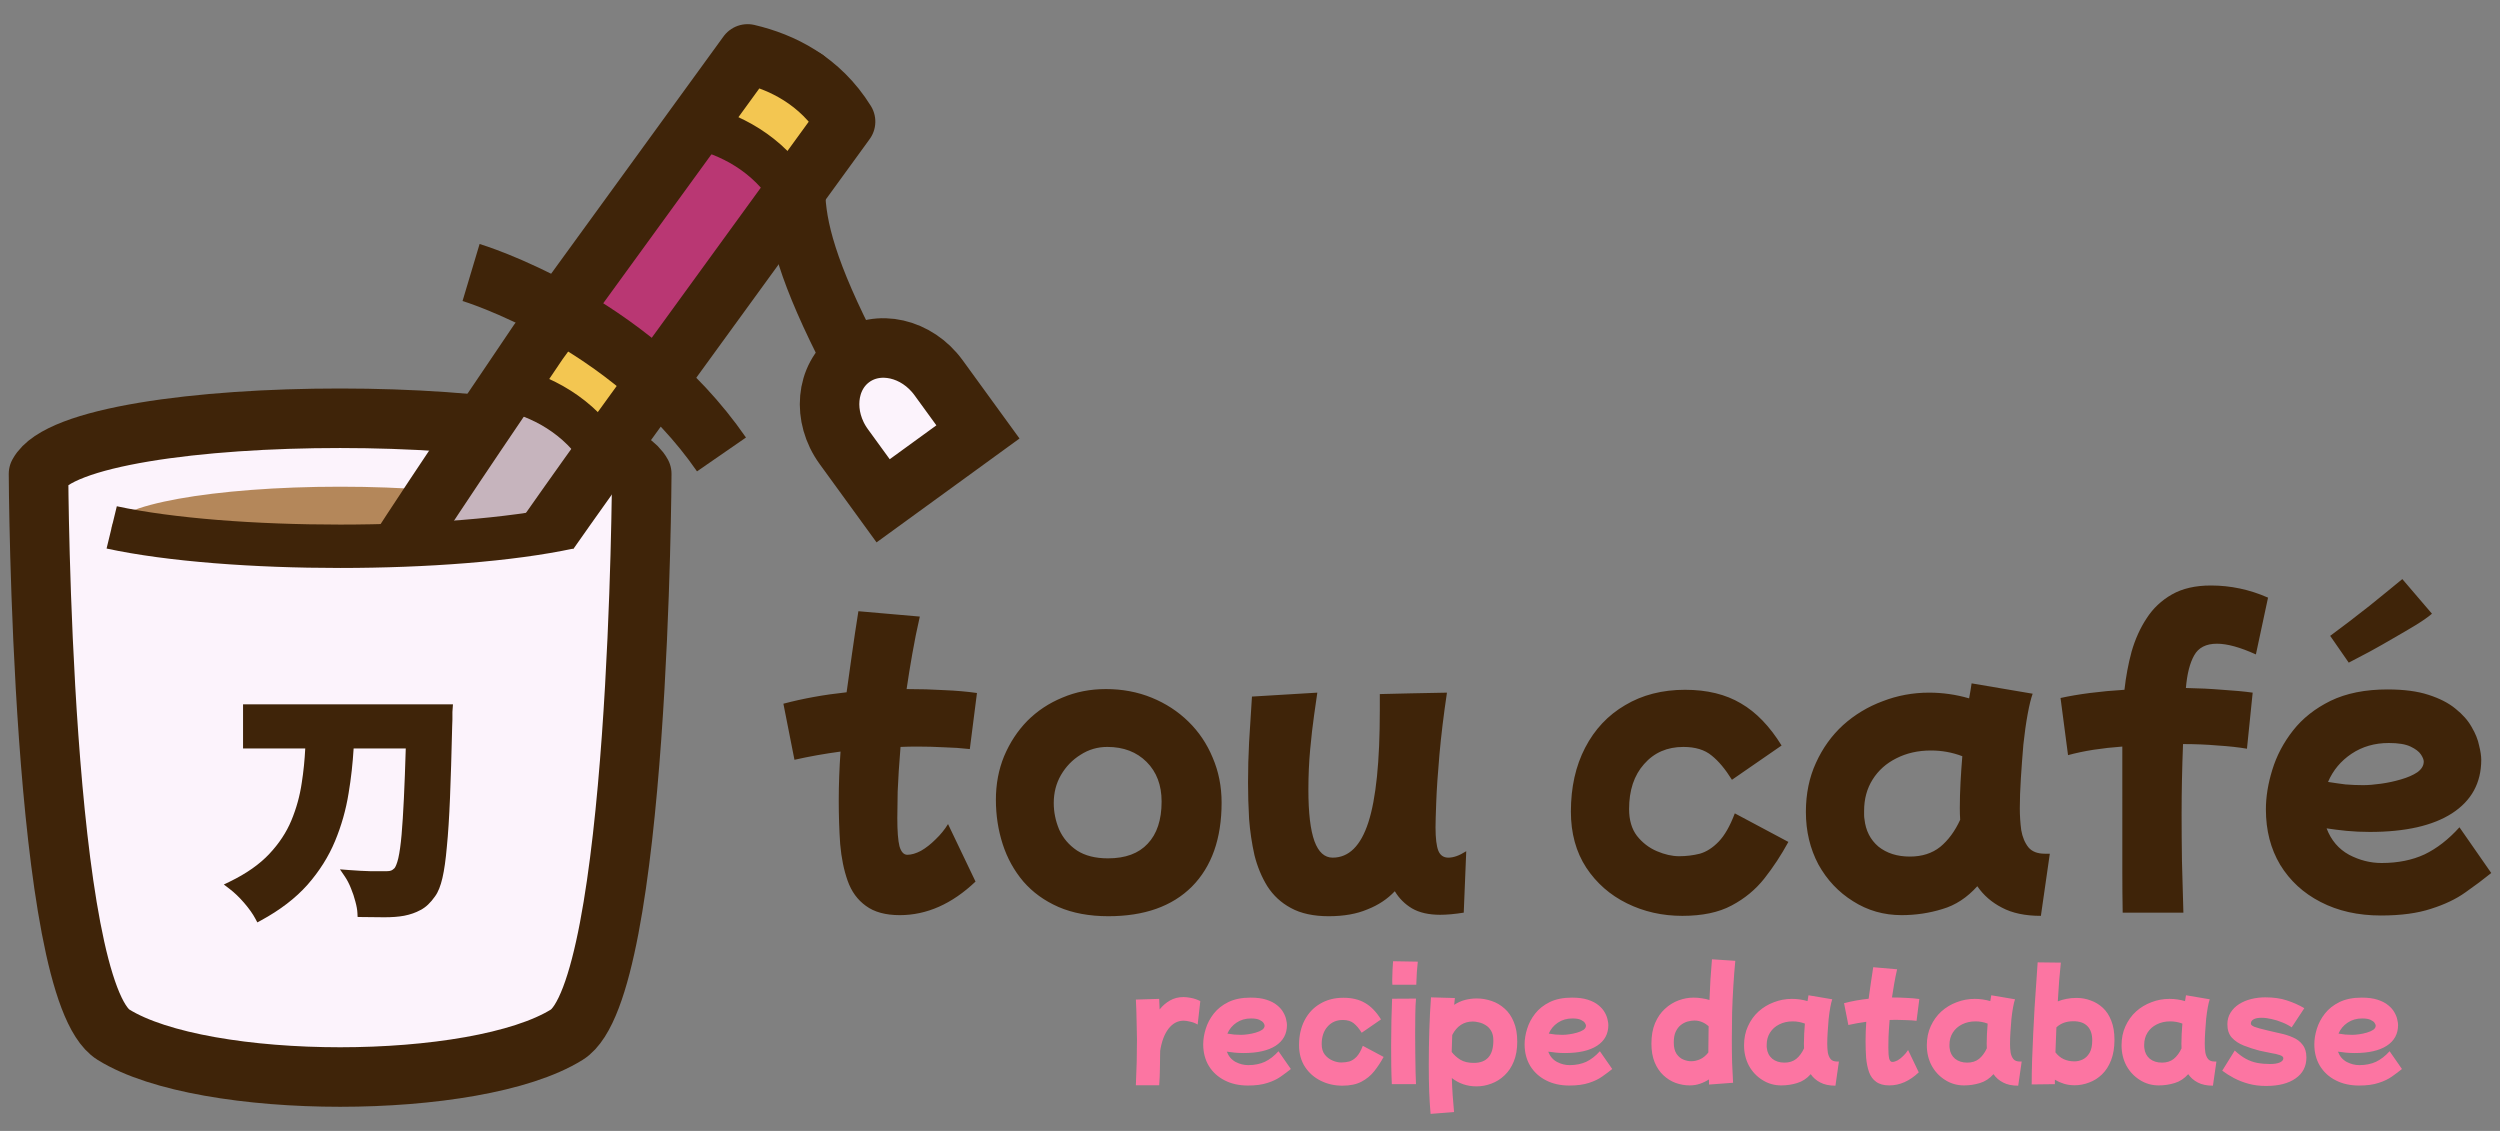 <?xml version="1.0" encoding="UTF-8" standalone="no"?>
<!-- Created with Inkscape (http://www.inkscape.org/) -->

<svg
   width="1344"
   height="608"
   viewBox="0 0 1344 608"
   version="1.1"
   id="svg1"
   xml:space="preserve"
   xmlns="http://www.w3.org/2000/svg"
   xmlns:svg="http://www.w3.org/2000/svg"><rect x="0" y="0" width="1344" height="608" fill="#808080" stroke="none"/><defs
     id="defs1" /><g
     id="layer2"
     style="display:inline"><path
       d="m 920.352,515.715 c -0.299,3.584 -0.573,7.219 -0.822,10.902 -0.199,3.684 -0.372,7.341 -0.521,10.975 -1.244,-0.398 -2.59,-0.695 -4.033,-0.895 -1.444,-0.249 -2.962,-0.375 -4.555,-0.375 -2.688,0 -5.375,0.499 -8.062,1.494 -2.688,0.996 -5.128,2.514 -7.318,4.555 -2.19,1.991 -3.957,4.555 -5.301,7.691 -1.294,3.086 -1.941,6.77 -1.941,11.051 10e-6,3.783 0.572,7.092 1.717,9.93 1.145,2.788 2.688,5.102 4.629,6.943 1.991,1.892 4.207,3.286 6.646,4.182 2.489,0.896 5.027,1.344 7.615,1.344 1.991,0 3.833,-0.297 5.525,-0.895 1.742,-0.597 3.336,-1.371 4.779,-2.316 0,0.896 0.024,1.818 0.074,2.764 l 12.918,-0.971 c -0.199,-3.236 -0.374,-6.82 -0.523,-10.752 -0.1,-3.982 -0.148,-8.164 -0.148,-12.545 0,-4.679 0.049,-9.482 0.148,-14.41 0.149,-4.928 0.373,-9.755 0.672,-14.484 0.299,-4.779 0.647,-9.234 1.045,-13.365 z m -171.436,1.045 c -0.1,1.244 -0.199,2.763 -0.299,4.555 -0.1,1.792 -0.148,3.485 -0.148,5.078 v 1.643 c 0.05,0.448 0.074,0.896 0.074,1.344 h 12.844 c 0.05,-2.29 0.149,-4.504 0.299,-6.645 0.199,-2.14 0.372,-4.058 0.521,-5.75 z m 346.529,0.598 c -0.199,3.186 -0.449,6.845 -0.748,10.977 -0.299,4.082 -0.596,8.437 -0.895,13.066 -0.249,4.629 -0.499,9.359 -0.748,14.188 -0.249,4.828 -0.446,9.581 -0.596,14.26 -0.149,4.679 -0.225,9.061 -0.225,13.143 l 12.469,-0.15 v -2.389 c 1.493,0.896 3.111,1.618 4.854,2.166 1.792,0.548 3.709,0.82 5.75,0.82 2.688,0 5.301,-0.497 7.84,-1.492 2.588,-0.946 4.902,-2.415 6.943,-4.406 2.041,-1.991 3.659,-4.529 4.854,-7.615 1.195,-3.086 1.793,-6.745 1.793,-10.977 0,-3.982 -0.574,-7.393 -1.719,-10.23 -1.095,-2.837 -2.613,-5.151 -4.555,-6.943 -1.941,-1.792 -4.131,-3.111 -6.57,-3.957 -2.389,-0.896 -4.903,-1.344 -7.541,-1.344 -1.941,0 -3.759,0.173 -5.451,0.521 -1.643,0.299 -3.185,0.748 -4.629,1.346 0.249,-3.982 0.497,-7.741 0.746,-11.275 0.299,-3.534 0.598,-6.719 0.896,-9.557 z m -88.406,2.613 c -0.498,3.136 -0.946,6.124 -1.344,8.961 -0.398,2.788 -0.771,5.45 -1.119,7.988 -4.679,0.498 -9.085,1.296 -13.217,2.391 l 2.314,11.723 c 3.086,-0.697 6.298,-1.271 9.633,-1.719 -0.249,3.534 -0.373,6.945 -0.373,10.23 0,3.186 0.098,6.222 0.297,9.109 0.249,2.887 0.772,5.449 1.568,7.689 0.796,2.24 2.066,3.982 3.809,5.227 1.742,1.294 4.107,1.941 7.094,1.941 5.625,0 10.9,-2.338 15.828,-7.018 l -5.748,-12.021 c -0.697,1.145 -1.568,2.215 -2.613,3.211 -0.996,0.996 -2.017,1.791 -3.062,2.389 -1.045,0.548 -1.992,0.822 -2.838,0.822 -0.747,0 -1.294,-0.598 -1.643,-1.793 -0.299,-1.195 -0.447,-3.161 -0.447,-5.898 0,-1.095 0.024,-2.937 0.074,-5.525 0.1,-2.588 0.299,-5.7 0.598,-9.334 1.145,-0.05 2.291,-0.074 3.436,-0.074 1.891,0 3.758,0.051 5.6,0.15 1.891,0.05 3.709,0.174 5.451,0.373 l 1.492,-11.723 c -2.091,-0.299 -4.38,-0.498 -6.869,-0.598 -2.439,-0.149 -5.052,-0.225 -7.84,-0.225 0.348,-2.389 0.747,-4.854 1.195,-7.393 0.448,-2.588 0.971,-5.175 1.568,-7.764 z m -34.795,15.082 c -0.149,1.045 -0.322,2.091 -0.521,3.137 -2.738,-0.796 -5.526,-1.195 -8.363,-1.195 -3.385,0 -6.621,0.598 -9.707,1.793 -3.086,1.145 -5.848,2.812 -8.287,5.002 -2.389,2.19 -4.282,4.83 -5.676,7.916 -1.394,3.036 -2.09,6.445 -2.09,10.229 0,4.032 0.871,7.691 2.613,10.977 1.792,3.236 4.206,5.798 7.242,7.689 3.036,1.941 6.421,2.912 10.154,2.912 2.937,0 5.776,-0.423 8.514,-1.27 2.738,-0.796 5.176,-2.388 7.316,-4.777 1.294,1.892 3.012,3.385 5.152,4.48 2.14,1.145 4.853,1.717 8.139,1.717 l 1.867,-12.992 h -1.047 c -1.543,0 -2.687,-0.448 -3.434,-1.344 -0.747,-0.946 -1.245,-2.14 -1.494,-3.584 -0.199,-1.493 -0.299,-3.012 -0.299,-4.555 0,-1.892 0.075,-4.008 0.225,-6.348 0.149,-2.34 0.324,-4.678 0.523,-7.018 0.249,-2.34 0.546,-4.456 0.895,-6.348 0.348,-1.892 0.698,-3.31 1.047,-4.256 z m 98.262,0 c -0.149,1.045 -0.323,2.091 -0.521,3.137 -2.738,-0.796 -5.526,-1.195 -8.363,-1.195 -3.385,0 -6.621,0.598 -9.707,1.793 -3.086,1.145 -5.848,2.812 -8.287,5.002 -2.389,2.19 -4.282,4.83 -5.676,7.916 -1.394,3.036 -2.09,6.445 -2.09,10.229 0,4.032 0.871,7.691 2.613,10.977 1.792,3.236 4.206,5.798 7.242,7.689 3.037,1.941 6.421,2.912 10.154,2.912 2.937,0 5.774,-0.423 8.512,-1.27 2.738,-0.796 5.178,-2.388 7.318,-4.777 1.294,1.892 3.012,3.385 5.152,4.48 2.14,1.145 4.853,1.717 8.139,1.717 l 1.865,-12.992 h -1.045 c -1.543,0 -2.687,-0.448 -3.434,-1.344 -0.747,-0.946 -1.245,-2.14 -1.494,-3.584 -0.199,-1.493 -0.299,-3.012 -0.299,-4.555 0,-1.892 0.075,-4.008 0.225,-6.348 0.149,-2.34 0.322,-4.678 0.521,-7.018 0.249,-2.34 0.548,-4.456 0.896,-6.348 0.348,-1.892 0.697,-3.31 1.045,-4.256 z m 104.684,0 c -0.149,1.045 -0.324,2.091 -0.523,3.137 -2.738,-0.796 -5.526,-1.195 -8.363,-1.195 -3.385,0 -6.619,0.598 -9.705,1.793 -3.086,1.145 -5.85,2.812 -8.289,5.002 -2.389,2.19 -4.28,4.83 -5.674,7.916 -1.394,3.036 -2.092,6.445 -2.092,10.229 0,4.032 0.871,7.691 2.613,10.977 1.792,3.236 4.208,5.798 7.244,7.689 3.037,1.941 6.421,2.912 10.154,2.912 2.937,0 5.774,-0.423 8.512,-1.27 2.738,-0.796 5.176,-2.388 7.316,-4.777 1.294,1.892 3.012,3.385 5.152,4.48 2.14,1.145 4.853,1.717 8.139,1.717 l 1.867,-12.992 h -1.045 c -1.543,0 -2.689,-0.448 -3.436,-1.344 -0.747,-0.946 -1.243,-2.14 -1.492,-3.584 -0.199,-1.493 -0.299,-3.012 -0.299,-4.555 0,-1.892 0.073,-4.008 0.223,-6.348 0.149,-2.34 0.324,-4.678 0.523,-7.018 0.249,-2.34 0.548,-4.456 0.896,-6.348 0.348,-1.892 0.697,-3.31 1.045,-4.256 z m -538.945,0.971 c -2.738,0 -5.176,0.623 -7.316,1.867 -2.091,1.195 -3.932,2.788 -5.525,4.779 -0.1,-1.941 -0.175,-3.834 -0.225,-5.676 l -12.543,0.375 c 0.199,3.385 0.323,6.894 0.373,10.527 0.1,3.584 0.173,7.217 0.223,10.9 0,4.032 -0.049,8.115 -0.148,12.246 -0.1,4.132 -0.248,8.263 -0.447,12.395 h 12.543 c 0.199,-2.539 0.323,-5.376 0.373,-8.512 0.1,-3.186 0.15,-6.521 0.15,-10.006 0.796,-5.077 2.29,-9.034 4.48,-11.871 2.24,-2.887 4.953,-4.332 8.139,-4.332 0.946,0 2.114,0.175 3.508,0.523 1.444,0.299 2.789,0.822 4.033,1.568 l 1.418,-12.619 c -1.692,-0.846 -3.359,-1.418 -5.002,-1.717 -1.643,-0.299 -2.988,-0.449 -4.033,-0.449 z m 133.057,0.15 c -0.398,5.276 -0.697,11.101 -0.896,17.473 -0.199,6.372 -0.299,12.768 -0.299,19.189 0,5.276 0.075,9.929 0.225,13.961 0.149,4.032 0.398,8.039 0.746,12.021 l 12.619,-0.971 c -0.299,-3.086 -0.547,-6.123 -0.746,-9.109 -0.199,-2.937 -0.35,-5.998 -0.449,-9.184 3.833,2.987 8.263,4.48 13.291,4.48 2.738,0 5.402,-0.499 7.99,-1.494 2.588,-0.946 4.927,-2.413 7.018,-4.404 2.091,-1.941 3.759,-4.43 5.004,-7.467 1.244,-3.036 1.865,-6.596 1.865,-10.678 0,-4.132 -0.621,-7.665 -1.865,-10.602 -1.195,-2.937 -2.837,-5.326 -4.928,-7.168 -2.091,-1.892 -4.431,-3.261 -7.02,-4.107 -2.588,-0.896 -5.252,-1.344 -7.99,-1.344 -2.14,0 -4.255,0.273 -6.346,0.82 -2.041,0.548 -3.958,1.419 -5.75,2.613 0.1,-1.294 0.224,-2.513 0.373,-3.658 z m 448.523,0 c -2.588,0 -5.104,0.299 -7.543,0.896 -2.439,0.597 -4.629,1.517 -6.57,2.762 -1.892,1.195 -3.41,2.713 -4.555,4.555 -1.145,1.792 -1.717,3.882 -1.717,6.271 0,2.987 0.796,5.376 2.389,7.168 1.643,1.792 3.784,3.212 6.422,4.258 2.638,1.045 5.475,1.965 8.512,2.762 2.14,0.498 4.182,0.921 6.123,1.27 1.941,0.299 3.535,0.671 4.779,1.119 1.244,0.398 1.865,0.972 1.865,1.719 0,0.896 -0.645,1.641 -1.94,2.238 -1.294,0.548 -3.012,0.822 -5.152,0.822 -2.489,0 -4.805,-0.199 -6.945,-0.598 -2.091,-0.398 -4.106,-1.119 -6.047,-2.164 -1.941,-1.045 -3.958,-2.539 -6.049,-4.48 l -6.719,10.826 c 1.842,1.394 3.932,2.713 6.271,3.957 2.34,1.244 4.953,2.266 7.84,3.062 2.887,0.796 6.023,1.193 9.408,1.193 6.819,0 12.146,-1.368 15.979,-4.105 3.833,-2.688 5.75,-6.423 5.75,-11.201 0,-2.837 -0.674,-5.102 -2.018,-6.795 -1.294,-1.742 -3.01,-3.061 -5.15,-3.957 -2.091,-0.946 -4.331,-1.666 -6.721,-2.164 -2.389,-0.548 -4.654,-1.071 -6.795,-1.568 -3.584,-0.846 -6.022,-1.518 -7.316,-2.016 -1.244,-0.548 -1.867,-1.121 -1.867,-1.719 0,-0.996 0.497,-1.767 1.492,-2.314 1.045,-0.548 2.464,-0.82 4.256,-0.82 1.643,0 3.411,0.224 5.303,0.672 1.941,0.398 3.857,0.995 5.748,1.791 1.941,0.747 3.659,1.642 5.152,2.688 l 6.795,-10.303 c -2.987,-1.742 -6.123,-3.136 -9.408,-4.182 -3.236,-1.095 -7.092,-1.643 -11.572,-1.643 z m -545.516,0.148 c -4.679,0 -8.662,0.798 -11.947,2.391 -3.236,1.593 -5.849,3.659 -7.84,6.197 -1.991,2.539 -3.434,5.276 -4.33,8.213 -0.896,2.887 -1.344,5.649 -1.344,8.287 0,4.38 0.995,8.239 2.986,11.574 2.041,3.335 4.854,5.924 8.438,7.766 3.634,1.892 7.84,2.838 12.619,2.838 4.181,0 7.69,-0.474 10.527,-1.42 2.837,-0.896 5.227,-2.04 7.168,-3.434 1.991,-1.394 3.784,-2.739 5.377,-4.033 l -6.646,-9.557 c -2.29,2.539 -4.728,4.429 -7.316,5.674 -2.588,1.195 -5.576,1.793 -8.961,1.793 -2.34,0 -4.605,-0.572 -6.795,-1.717 -2.19,-1.195 -3.757,-3.037 -4.703,-5.525 1.294,0.199 2.688,0.372 4.182,0.521 1.543,0.149 3.161,0.225 4.854,0.225 7.417,0 13.14,-1.294 17.172,-3.883 4.082,-2.638 6.123,-6.371 6.123,-11.199 0,-0.796 -0.149,-1.794 -0.447,-2.988 -0.249,-1.244 -0.772,-2.539 -1.568,-3.883 -0.747,-1.344 -1.866,-2.612 -3.359,-3.807 -1.444,-1.195 -3.336,-2.165 -5.676,-2.912 -2.29,-0.747 -5.127,-1.121 -8.512,-1.121 z m 172.779,0 c -4.679,0 -8.662,0.798 -11.947,2.391 -3.236,1.593 -5.849,3.659 -7.84,6.197 -1.991,2.539 -3.434,5.276 -4.33,8.213 -0.896,2.887 -1.344,5.649 -1.344,8.287 0,4.38 0.995,8.239 2.986,11.574 2.041,3.335 4.854,5.924 8.438,7.766 3.634,1.892 7.839,2.838 12.617,2.838 4.181,0 7.692,-0.474 10.529,-1.42 2.837,-0.896 5.227,-2.04 7.168,-3.434 1.991,-1.394 3.782,-2.739 5.375,-4.033 l -6.645,-9.557 c -2.29,2.539 -4.73,4.429 -7.318,5.674 -2.588,1.195 -5.574,1.793 -8.959,1.793 -2.34,0 -4.605,-0.572 -6.795,-1.717 -2.19,-1.195 -3.757,-3.037 -4.703,-5.525 1.294,0.199 2.686,0.372 4.18,0.521 1.543,0.149 3.161,0.225 4.854,0.225 7.417,0 13.142,-1.294 17.174,-3.883 4.082,-2.638 6.123,-6.371 6.123,-11.199 0,-0.796 -0.151,-1.794 -0.449,-2.988 -0.249,-1.244 -0.77,-2.539 -1.566,-3.883 -0.747,-1.344 -1.868,-2.612 -3.361,-3.807 -1.444,-1.195 -3.334,-2.165 -5.674,-2.912 -2.29,-0.747 -5.127,-1.121 -8.512,-1.121 z m 424.555,0 c -4.679,0 -8.662,0.798 -11.947,2.391 -3.236,1.593 -5.849,3.659 -7.84,6.197 -1.991,2.539 -3.434,5.276 -4.33,8.213 -0.896,2.887 -1.344,5.649 -1.344,8.287 0,4.38 0.995,8.239 2.986,11.574 2.041,3.335 4.854,5.924 8.438,7.766 3.634,1.892 7.838,2.838 12.617,2.838 4.181,0 7.692,-0.474 10.529,-1.42 2.837,-0.896 5.227,-2.04 7.168,-3.434 1.991,-1.394 3.782,-2.739 5.375,-4.033 l -6.644,-9.557 c -2.29,2.539 -4.73,4.429 -7.318,5.674 -2.588,1.195 -5.574,1.793 -8.959,1.793 -2.34,0 -4.605,-0.572 -6.795,-1.717 -2.19,-1.195 -3.757,-3.037 -4.703,-5.525 1.294,0.199 2.686,0.372 4.18,0.521 1.543,0.149 3.161,0.225 4.854,0.225 7.417,0 13.142,-1.294 17.174,-3.883 4.082,-2.638 6.123,-6.371 6.123,-11.199 0,-0.796 -0.149,-1.794 -0.447,-2.988 -0.249,-1.244 -0.772,-2.539 -1.568,-3.883 -0.747,-1.344 -1.868,-2.612 -3.361,-3.807 -1.444,-1.195 -3.334,-2.165 -5.674,-2.912 -2.29,-0.747 -5.127,-1.121 -8.512,-1.121 z m -547.383,0.076 c -4.779,0 -8.959,1.069 -12.543,3.209 -3.584,2.091 -6.372,5.054 -8.363,8.887 -1.991,3.833 -2.986,8.288 -2.986,13.365 0,4.53 1.07,8.437 3.211,11.723 2.14,3.236 4.978,5.725 8.512,7.467 3.534,1.742 7.393,2.613 11.574,2.613 4.181,0 7.615,-0.722 10.303,-2.166 2.738,-1.444 5.027,-3.334 6.869,-5.674 1.842,-2.34 3.511,-4.879 5.004,-7.617 l -11.201,-5.973 c -0.996,2.638 -2.115,4.604 -3.359,5.898 -1.244,1.294 -2.563,2.141 -3.957,2.539 -1.394,0.348 -2.837,0.521 -4.33,0.521 -1.444,0 -2.988,-0.348 -4.631,-1.045 -1.643,-0.697 -3.035,-1.767 -4.18,-3.211 -1.095,-1.444 -1.645,-3.31 -1.645,-5.6 0,-3.932 1.046,-7.069 3.137,-9.408 2.091,-2.389 4.828,-3.584 8.213,-3.584 2.489,0 4.455,0.598 5.898,1.793 1.444,1.145 2.864,2.836 4.258,5.076 l 10.377,-7.168 c -2.489,-4.032 -5.326,-6.969 -8.512,-8.811 -3.186,-1.892 -7.069,-2.836 -11.648,-2.836 z m 38.977,0.447 -12.842,0.074 c -0.149,3.584 -0.273,7.567 -0.373,11.947 -0.1,4.38 -0.15,8.884 -0.15,13.514 0,3.534 0.024,7.069 0.074,10.604 0.05,3.484 0.149,6.769 0.299,9.855 h 12.992 c -0.05,-1.543 -0.125,-3.733 -0.225,-6.57 -0.05,-2.887 -0.099,-6.099 -0.148,-9.633 -0.05,-3.534 -0.074,-7.118 -0.074,-10.752 0,-3.684 0.024,-7.192 0.074,-10.527 0.05,-3.385 0.174,-6.222 0.373,-8.512 z m -88.703,10.678 c 1.991,0 3.509,0.248 4.555,0.746 1.045,0.498 1.766,1.045 2.164,1.643 0.398,0.597 0.598,1.096 0.598,1.494 0,0.846 -0.448,1.593 -1.344,2.24 -0.896,0.597 -2.04,1.094 -3.434,1.492 -1.344,0.398 -2.738,0.697 -4.182,0.896 -1.394,0.199 -2.639,0.299 -3.734,0.299 -1.195,0 -2.414,-0.051 -3.658,-0.15 -1.195,-0.149 -2.414,-0.322 -3.658,-0.521 1.045,-2.439 2.688,-4.405 4.928,-5.898 2.24,-1.493 4.829,-2.24 7.766,-2.24 z m 172.777,0 c 1.991,0 3.509,0.248 4.555,0.746 1.045,0.498 1.768,1.045 2.166,1.643 0.398,0.597 0.598,1.096 0.598,1.494 0,0.846 -0.448,1.593 -1.344,2.24 -0.896,0.597 -2.042,1.094 -3.436,1.492 -1.344,0.398 -2.738,0.697 -4.182,0.896 -1.394,0.199 -2.637,0.299 -3.732,0.299 -1.195,0 -2.414,-0.051 -3.658,-0.15 -1.195,-0.149 -2.416,-0.322 -3.66,-0.521 1.045,-2.439 2.69,-4.405 4.93,-5.898 2.24,-1.493 4.827,-2.24 7.764,-2.24 z m 424.557,0 c 1.991,0 3.509,0.248 4.555,0.746 1.045,0.498 1.766,1.045 2.164,1.643 0.398,0.597 0.598,1.096 0.598,1.494 0,0.846 -0.448,1.593 -1.344,2.24 -0.896,0.597 -2.042,1.094 -3.436,1.492 -1.344,0.398 -2.738,0.697 -4.182,0.896 -1.394,0.199 -2.637,0.299 -3.732,0.299 -1.195,0 -2.414,-0.051 -3.658,-0.15 -1.195,-0.149 -2.414,-0.322 -3.658,-0.521 1.045,-2.439 2.688,-4.405 4.928,-5.898 2.24,-1.493 4.829,-2.24 7.766,-2.24 z m -358.924,1.119 c 2.738,0 5.276,1.022 7.615,3.062 -0.1,4.231 -0.148,8.363 -0.148,12.395 v 1.717 c -1.394,1.742 -2.888,2.961 -4.48,3.658 -1.593,0.697 -3.184,1.045 -4.777,1.045 -1.344,0 -2.738,-0.297 -4.182,-0.895 -1.444,-0.597 -2.665,-1.619 -3.66,-3.062 -0.996,-1.493 -1.492,-3.535 -1.492,-6.123 0,-2.389 0.348,-4.329 1.045,-5.822 0.747,-1.543 1.669,-2.738 2.764,-3.584 1.145,-0.896 2.364,-1.519 3.658,-1.867 1.294,-0.348 2.513,-0.523 3.658,-0.523 z m 203.691,0.373 c 3.335,10e-6 5.848,0.871 7.541,2.613 1.742,1.742 2.613,4.282 2.613,7.617 0,2.937 -0.499,5.226 -1.494,6.869 -0.996,1.643 -2.239,2.813 -3.732,3.51 -1.444,0.647 -2.886,0.971 -4.33,0.971 -4.38,0 -7.791,-1.618 -10.23,-4.854 0.149,-4.38 0.324,-8.862 0.523,-13.441 2.34,-2.19 5.376,-3.285 9.109,-3.285 z m -150.902,0.076 c 2.29,0 4.48,0.397 6.57,1.193 -0.149,1.792 -0.273,3.609 -0.373,5.451 -0.1,1.842 -0.148,3.635 -0.148,5.377 0,0.846 0.024,1.666 0.074,2.463 -1.095,2.389 -2.489,4.282 -4.182,5.676 -1.692,1.344 -3.807,2.016 -6.346,2.016 -2.638,0 -4.83,-0.698 -6.572,-2.092 -1.692,-1.444 -2.661,-3.359 -2.91,-5.748 -0.05,-0.249 -0.076,-0.524 -0.076,-0.822 v -0.896 c 0,-2.489 0.598,-4.679 1.793,-6.57 1.195,-1.892 2.837,-3.359 4.928,-4.404 2.14,-1.095 4.554,-1.643 7.242,-1.643 z m 98.262,0 c 2.29,0 4.48,0.397 6.57,1.193 -0.149,1.792 -0.274,3.609 -0.373,5.451 -0.1,1.842 -0.15,3.635 -0.15,5.377 0,0.846 0.026,1.666 0.076,2.463 -1.095,2.389 -2.489,4.282 -4.182,5.676 -1.692,1.344 -3.809,2.016 -6.348,2.016 -2.638,0 -4.828,-0.698 -6.57,-2.092 -1.692,-1.444 -2.663,-3.359 -2.912,-5.748 -0.05,-0.249 -0.074,-0.524 -0.074,-0.822 v -0.896 c -1e-4,-2.489 0.596,-4.679 1.791,-6.57 1.195,-1.892 2.839,-3.359 4.93,-4.404 2.14,-1.095 4.554,-1.643 7.242,-1.643 z m 104.682,0 c 2.29,0 4.482,0.397 6.572,1.193 -0.149,1.792 -0.275,3.609 -0.375,5.451 -0.1,1.842 -0.148,3.635 -0.148,5.377 0,0.846 0.024,1.666 0.074,2.463 -1.095,2.389 -2.487,4.282 -4.18,5.676 -1.692,1.344 -3.809,2.016 -6.348,2.016 -2.638,0 -4.828,-0.698 -6.57,-2.092 -1.692,-1.444 -2.663,-3.359 -2.912,-5.748 -0.05,-0.249 -0.074,-0.524 -0.074,-0.822 v -0.896 c 0,-2.489 0.596,-4.679 1.791,-6.57 1.195,-1.892 2.837,-3.359 4.928,-4.404 2.14,-1.095 4.554,-1.643 7.242,-1.643 z m -374.826,0.074 c 0.846,0 1.892,0.149 3.137,0.447 1.244,0.249 2.464,0.747 3.658,1.494 1.195,0.697 2.19,1.717 2.986,3.061 0.796,1.344 1.195,3.086 1.195,5.227 0,8.014 -3.509,12.021 -10.527,12.021 -2.937,0 -5.353,-0.572 -7.244,-1.717 -1.892,-1.195 -3.434,-2.589 -4.629,-4.182 0.05,-3.086 0.149,-6.123 0.299,-9.109 2.489,-4.828 6.197,-7.242 11.125,-7.242 z"
       style="-inkscape-font-specification:'Mochiy Pop One, Normal';fill:#fc75a2;stroke-width:1.5;stroke-linejoin:round;paint-order:stroke markers fill"
       id="path2" /><path
       d="m 1291.488,311.311 c -1.792,1.536 -4.288,3.583 -7.488,6.143 -3.072,2.432 -6.464,5.184 -10.176,8.256 -3.712,2.944 -7.425,5.825 -11.137,8.641 -3.712,2.816 -7.04,5.312 -9.984,7.488 l 9.984,14.4 c 3.328,-1.792 7.104,-3.777 11.328,-5.953 4.224,-2.304 8.513,-4.735 12.865,-7.295 4.48,-2.56 8.512,-4.928 12.096,-7.104 3.712,-2.304 6.527,-4.289 8.447,-5.953 z m -102.912,3.455 c -8.32,10e-6 -15.296,1.601 -20.928,4.801 -5.632,3.2 -10.177,7.487 -13.633,12.863 -3.456,5.248 -6.144,11.199 -8.064,17.855 -1.792,6.656 -3.072,13.505 -3.84,20.545 -6.4,0.384 -12.607,0.961 -18.623,1.729 -5.888,0.768 -11.136,1.663 -15.744,2.688 l 4.031,30.721 c 4.224,-1.152 8.769,-2.113 13.633,-2.881 4.992,-0.768 10.177,-1.345 15.553,-1.729 V 446.861 468.75 c 0,7.424 0.063,14.721 0.191,21.889 h 32.641 c -0.256,-9.856 -0.514,-19.072 -0.77,-27.648 -0.128,-8.704 -0.191,-17.152 -0.191,-25.344 0,-6.144 0.063,-12.288 0.191,-18.432 0.128,-6.272 0.32,-12.673 0.576,-19.201 6.528,0 12.737,0.256 18.625,0.768 6.016,0.384 11.264,0.961 15.744,1.729 l 3.07,-30.145 c -4.608,-0.64 -10.046,-1.151 -16.318,-1.535 -6.144,-0.512 -12.672,-0.833 -19.584,-0.961 0.64,-7.552 2.112,-13.375 4.416,-17.471 2.304,-4.224 6.399,-6.336 12.287,-6.336 5.504,0 12.48,1.92 20.928,5.76 l 6.529,-30.527 c -9.856,-4.352 -20.097,-6.529 -30.721,-6.529 z m -727.104,13.824 c -1.28,8.064 -2.433,15.745 -3.457,23.041 -1.024,7.168 -1.983,14.015 -2.879,20.543 -12.032,1.28 -23.36,3.329 -33.984,6.145 l 5.951,30.145 c 7.936,-1.792 16.194,-3.264 24.77,-4.416 -0.64,9.088 -0.961,17.855 -0.961,26.303 0,8.192 0.256,16 0.768,23.424 0.64,7.424 1.985,14.017 4.033,19.777 2.048,5.76 5.311,10.239 9.791,13.439 4.48,3.328 10.56,4.992 18.24,4.992 14.464,0 28.033,-6.017 40.705,-18.049 l -14.785,-30.912 c -1.792,2.944 -4.033,5.696 -6.721,8.256 -2.56,2.56 -5.183,4.609 -7.871,6.145 -2.688,1.408 -5.121,2.111 -7.297,2.111 -1.92,0 -3.327,-1.535 -4.223,-4.607 -0.768,-3.072 -1.152,-8.128 -1.152,-15.168 0,-2.816 0.063,-7.551 0.191,-14.207 0.256,-6.656 0.769,-14.656 1.537,-24 2.944,-0.128 5.888,-0.193 8.832,-0.193 4.864,0 9.662,0.129 14.398,0.385 4.864,0.128 9.538,0.447 14.018,0.959 l 3.84,-30.143 c -5.376,-0.768 -11.264,-1.281 -17.664,-1.537 -6.272,-0.384 -12.992,-0.576 -20.16,-0.576 0.896,-6.144 1.92,-12.48 3.072,-19.008 1.152,-6.656 2.495,-13.311 4.031,-19.967 z m 598.463,38.783 c -0.384,2.688 -0.832,5.376 -1.344,8.064 -7.04,-2.048 -14.208,-3.072 -21.504,-3.072 -8.704,0 -17.025,1.537 -24.961,4.609 -7.936,2.944 -15.039,7.231 -21.311,12.863 -6.144,5.632 -11.008,12.416 -14.592,20.352 -3.584,7.808 -5.377,16.577 -5.377,26.305 0,10.368 2.241,19.777 6.721,28.225 4.608,8.32 10.815,14.911 18.623,19.775 7.808,4.992 16.513,7.488 26.113,7.488 7.552,0 14.847,-1.088 21.887,-3.264 7.04,-2.048 13.312,-6.145 18.816,-12.289 3.328,4.864 7.744,8.704 13.248,11.52 5.504,2.944 12.48,4.416 20.928,4.416 l 4.801,-33.408 h -2.688 c -3.968,0 -6.912,-1.151 -8.832,-3.455 -1.92,-2.432 -3.202,-5.505 -3.842,-9.217 -0.512,-3.84 -0.767,-7.743 -0.767,-11.711 0,-4.864 0.192,-10.304 0.576,-16.32 0.384,-6.016 0.832,-12.033 1.344,-18.049 0.64,-6.016 1.409,-11.454 2.305,-16.318 0.896,-4.864 1.792,-8.513 2.688,-10.945 z m -465.408,3.072 c -8.448,0 -16.256,1.537 -23.424,4.609 -7.168,2.944 -13.438,7.103 -18.814,12.479 -5.248,5.376 -9.408,11.712 -12.48,19.008 -2.944,7.168 -4.416,14.978 -4.416,23.426 0,8.32 1.216,16.255 3.648,23.807 2.432,7.552 6.143,14.272 11.135,20.16 4.992,5.76 11.264,10.305 18.816,13.633 7.68,3.328 16.641,4.992 26.881,4.992 19.328,0 34.304,-5.314 44.928,-15.938 10.624,-10.752 15.936,-25.791 15.936,-45.119 0,-8.704 -1.601,-16.767 -4.801,-24.191 -3.072,-7.424 -7.423,-13.889 -13.055,-19.393 -5.632,-5.504 -12.225,-9.791 -19.777,-12.863 -7.552,-3.072 -15.744,-4.609 -24.576,-4.609 z m 689.088,0.193 c -12.032,0 -22.271,2.047 -30.719,6.143 -8.32,4.096 -15.04,9.409 -20.16,15.938 -5.12,6.528 -8.833,13.567 -11.137,21.119 -2.304,7.424 -3.455,14.528 -3.455,21.312 0,11.264 2.56,21.184 7.68,29.76 5.248,8.576 12.479,15.233 21.695,19.969 9.344,4.864 20.161,7.295 32.449,7.295 10.752,0 19.774,-1.216 27.07,-3.648 7.296,-2.304 13.442,-5.248 18.434,-8.832 5.12,-3.584 9.728,-7.039 13.824,-10.367 L 1322.207,444.75 c -5.888,6.528 -12.158,11.392 -18.814,14.592 -6.656,3.072 -14.337,4.607 -23.041,4.607 -6.016,0 -11.839,-1.472 -17.471,-4.416 -5.632,-3.072 -9.666,-7.807 -12.098,-14.207 3.328,0.512 6.912,0.96 10.752,1.344 3.968,0.384 8.128,0.576 12.48,0.576 19.072,0 33.792,-3.328 44.16,-9.984 10.496,-6.784 15.744,-16.383 15.744,-28.799 0,-2.048 -0.384,-4.61 -1.152,-7.682 -0.64,-3.2 -1.983,-6.526 -4.031,-9.982 -1.92,-3.456 -4.801,-6.721 -8.641,-9.793 -3.712,-3.072 -8.576,-5.568 -14.592,-7.488 -5.888,-1.92 -13.185,-2.879 -21.889,-2.879 z m -377.664,0.191 c -12.288,0 -23.04,2.752 -32.256,8.256 -9.216,5.376 -16.384,12.992 -21.504,22.848 -5.12,9.856 -7.68,21.313 -7.68,34.369 0,11.648 2.752,21.695 8.256,30.143 5.504,8.32 12.801,14.721 21.889,19.201 9.088,4.48 19.008,6.719 29.76,6.719 10.752,0 19.584,-1.854 26.496,-5.566 7.04,-3.712 12.928,-8.578 17.664,-14.594 4.736,-6.016 9.023,-12.544 12.863,-19.584 l -28.799,-15.359 c -2.56,6.784 -5.441,11.84 -8.641,15.168 -3.2,3.328 -6.592,5.503 -10.176,6.527 -3.584,0.896 -7.297,1.346 -11.137,1.346 -3.712,0 -7.68,-0.897 -11.904,-2.689 -4.224,-1.792 -7.808,-4.544 -10.752,-8.256 -2.816,-3.712 -4.223,-8.512 -4.223,-14.4 0,-10.112 2.687,-18.175 8.062,-24.191 5.376,-6.144 12.417,-9.215 21.121,-9.215 6.4,0 11.456,1.535 15.168,4.607 3.712,2.944 7.359,7.297 10.943,13.057 l 26.689,-18.434 c -6.4,-10.368 -13.697,-17.92 -21.889,-22.656 -8.192,-4.864 -18.177,-7.295 -29.953,-7.295 z m -197.76,1.535 -35.135,2.113 c -0.512,8.832 -1.025,16.959 -1.537,24.383 -0.384,7.424 -0.576,14.721 -0.576,21.889 0,6.272 0.192,12.8 0.576,19.584 0.512,6.656 1.473,13.121 2.881,19.393 1.536,6.144 3.84,11.711 6.912,16.703 3.2,4.992 7.424,8.897 12.672,11.713 5.376,2.944 12.16,4.416 20.352,4.416 8.064,0 14.976,-1.216 20.736,-3.648 5.888,-2.304 10.815,-5.569 14.783,-9.793 2.304,3.84 5.377,6.913 9.217,9.217 3.968,2.304 9.024,3.455 15.168,3.455 3.584,0 7.808,-0.382 12.672,-1.15 l 1.344,-33.025 c -2.048,1.28 -3.839,2.177 -5.375,2.689 -1.536,0.512 -2.945,0.768 -4.225,0.768 -2.56,0 -4.353,-1.216 -5.377,-3.648 -1.024,-2.56 -1.535,-6.784 -1.535,-12.672 0,-2.304 0.129,-6.849 0.385,-13.633 0.256,-6.912 0.831,-15.423 1.727,-25.535 0.896,-10.112 2.241,-21.185 4.033,-33.217 l -19.777,0.385 -16.318,0.385 v 8.832 c 0,27.392 -2.049,47.424 -6.145,60.096 -4.096,12.672 -10.497,19.008 -19.201,19.008 -4.352,0 -7.615,-2.944 -9.791,-8.832 -2.176,-6.016 -3.264,-15.232 -3.264,-27.648 0,-7.552 0.319,-14.783 0.959,-21.695 0.64,-6.912 1.345,-13.056 2.113,-18.432 z m 576,27.072 c 5.12,0 9.025,0.64 11.713,1.92 2.688,1.28 4.544,2.689 5.568,4.225 1.024,1.536 1.535,2.816 1.535,3.84 0,2.176 -1.151,4.096 -3.455,5.76 -2.304,1.536 -5.248,2.816 -8.832,3.84 -3.456,1.024 -7.04,1.793 -10.752,2.305 -3.584,0.512 -6.786,0.768 -9.602,0.768 -3.072,0 -6.206,-0.129 -9.406,-0.385 -3.072,-0.384 -6.208,-0.832 -9.408,-1.344 2.688,-6.272 6.912,-11.328 12.672,-15.168 5.76,-3.84 12.415,-5.76 19.967,-5.76 z m -688.895,2.113 c 8.704,0 15.743,2.687 21.119,8.062 5.376,5.376 8.064,12.48 8.064,21.312 0,9.856 -2.496,17.408 -7.488,22.656 -4.864,5.248 -11.969,7.871 -21.312,7.871 -6.784,0 -12.351,-1.407 -16.703,-4.223 -4.352,-2.944 -7.552,-6.72 -9.6,-11.328 -1.92,-4.608 -2.881,-9.345 -2.881,-14.209 0,-5.504 1.28,-10.495 3.84,-14.975 2.688,-4.608 6.209,-8.257 10.561,-10.945 4.352,-2.816 9.152,-4.223 14.4,-4.223 z m 442.752,1.92 c 5.888,0 11.519,1.022 16.895,3.07 -0.384,4.608 -0.703,9.282 -0.959,14.018 -0.256,4.736 -0.385,9.344 -0.385,13.824 0,2.176 0.063,4.288 0.191,6.336 -2.816,6.144 -6.4,11.008 -10.752,14.592 -4.352,3.456 -9.79,5.184 -16.318,5.184 -6.784,0 -12.416,-1.793 -16.896,-5.377 -4.352,-3.712 -6.848,-8.639 -7.488,-14.783 -0.128,-0.64 -0.191,-1.343 -0.191,-2.111 v -2.305 c 0,-6.4 1.536,-12.032 4.607,-16.896 3.072,-4.864 7.296,-8.64 12.672,-11.328 5.504,-2.816 11.713,-4.223 18.625,-4.223 z"
       style="-inkscape-font-specification:'Mochiy Pop One, Normal';fill:#3f2409;stroke-width:1.5;stroke-linejoin:round;paint-order:stroke markers fill"
       id="path1" /><g
       id="g14"><path
         id="path15"
         style="display:inline;fill:#fcf3fc;fill-opacity:1;stroke:#3f2409;stroke-width:32;stroke-linecap:round;stroke-linejoin:round;stroke-dasharray:none;stroke-opacity:1;paint-order:normal"
         d="m 20.704,254.713 c 0,0 1.171,277.217 40.292,301.534 48.823,30.348 194.894,30.349 243.718,0 39.121,-24.317 40.292,-301.534 40.292,-301.534 -21.334,-39.691 -302.845,-39.92 -324.302,0 z" /><ellipse
         style="display:inline;opacity:1;fill:#b4875a;fill-opacity:1;stroke:none;stroke-width:32;stroke-linecap:butt;stroke-dasharray:none;stroke-opacity:1;paint-order:stroke fill markers"
         id="path7"
         cx="182.855"
         cy="283.783"
         rx="122.842"
         ry="22.134" /><g
         id="g8"
         style="display:inline"
         transform="rotate(126,476.703,439.524)"><path
           style="display:inline;fill:none;stroke:#3f2409;stroke-width:32;stroke-linecap:round;stroke-linejoin:round;paint-order:stroke fill markers"
           d="m 181.2,708.313 c 42.637,-30.978 60.558,-16.283 106.658,-108.393"
           id="path10" /><path
           style="display:inline;fill:#c6b4bd;fill-opacity:1;stroke-width:18;stroke-linecap:square;paint-order:normal"
           d="M 408.533,740.672 V 676.669 l 312.768,-15.735 -94.515,57.602 z"
           id="path9" /><rect
           style="display:inline;fill:#f3c651;fill-opacity:1;stroke-width:18;stroke-linecap:square;paint-order:normal"
           id="rect1"
           width="215.735"
           height="64.002"
           x="187.024"
           y="677.335" /><rect
           style="display:inline;fill:#b93773;fill-opacity:1;stroke-width:18;stroke-linecap:square;paint-order:normal"
           id="rect2"
           width="125.192"
           height="64.002"
           x="234.933"
           y="677.335" /><path
           id="path19-1-7"
           style="display:inline;fill:none;fill-opacity:1;stroke:#3f2409;stroke-width:32;stroke-linecap:butt;stroke-linejoin:round;stroke-dasharray:none;stroke-opacity:1;paint-order:stroke fill markers"
           d="m 380.124,741.337 c 52.308,-2.135 236.244,-5.63 286.661,-22.801 42.967,-24.807 54.516,-57.602 54.516,-57.602 0,0 -104.033,16.401 -341.753,16.401 H 187.024 c -9.809,24.126 -5.838,46.552 1.512,64.002 z" /><path
           style="display:inline;fill:none;fill-opacity:1;stroke:#3f2409;stroke-width:32;stroke-linecap:butt;stroke-linejoin:round;stroke-dasharray:none;stroke-opacity:1;paint-order:stroke fill markers"
           d="m 370.986,626.133 c -29.215,83.203 0,166.406 0,166.406"
           id="path4" /><path
           id="path8"
           style="display:inline;fill:none;fill-opacity:1;stroke:#3f2409;stroke-width:24;stroke-linecap:butt;stroke-linejoin:round;stroke-dasharray:none;stroke-opacity:1;paint-order:stroke fill markers"
           d="m 234.933,677.335 c -9.809,24.126 -5.838,46.552 1.512,64.002" /><path
           id="path8-8"
           style="display:inline;fill:none;fill-opacity:1;stroke:#3f2409;stroke-width:24;stroke-linecap:butt;stroke-linejoin:round;stroke-dasharray:none;stroke-opacity:1;paint-order:stroke fill markers"
           d="m 408.534,676.669 c -9.809,24.126 -5.838,46.552 1.512,64.002" /><path
           id="rect14"
           style="display:inline;fill:#fcf3fc;fill-opacity:1;stroke:#3f2409;stroke-width:32;stroke-linecap:round;stroke-linejoin:miter;stroke-dasharray:none;stroke-opacity:1;paint-order:normal"
           d="m 287.858,599.92 c 16.545,5.376 34.939,-5.595 41.083,-24.504 l 11.125,-34.238 -59.917,-19.468 -11.125,34.238 c -6.144,18.909 2.288,38.596 18.834,43.972 z" /></g><g
         id="g3"
         style="display:inline;stroke-width:1.047"
         transform="matrix(0.983,0,0,0.928,-68.725,103.439)"><path
           id="path6"
           style="display:inline;opacity:1;fill:#fcf3fc;fill-opacity:1;stroke:none;stroke-width:32.545;stroke-linecap:butt;stroke-dasharray:none;stroke-opacity:1;paint-order:stroke fill markers"
           d="M 128.197,205.172 131,381.838 l 126.377,86.165 126.377,-86.165 0.045,-176.715 -126.423,-1.83 z"
           transform="matrix(1,0,0,1.06,0,-11.21)" /><path
           id="path15-1-7"
           style="display:inline;fill:none;fill-opacity:1;stroke:#3f2409;stroke-width:25.133;stroke-linecap:butt;stroke-linejoin:round;stroke-dasharray:none;stroke-opacity:1;paint-order:stroke markers fill"
           d="m 131,194.06 c 63.932,14.63 186.078,14.562 250,-0.053" /></g><path
         d="m 130.662,378.637 v 23.721 h 33.443 c -0.312,6.153 -0.907,12.337 -1.893,18.562 l -0.002,0.014 -0.002,0.014 c -1.011,6.915 -2.862,13.611 -5.559,20.107 -2.655,6.396 -6.601,12.396 -11.885,18.021 -5.216,5.553 -12.247,10.517 -21.139,14.84 l -3.297,1.605 2.922,2.215 c 2.71,2.055 5.364,4.583 7.955,7.596 l 0.002,0.002 0.002,0.002 c 2.686,3.109 4.708,5.972 6.072,8.543 l 1.064,2.008 1.994,-1.084 c 10.215,-5.554 18.561,-11.937 24.994,-19.182 l 0.006,-0.006 0.004,-0.006 c 6.375,-7.268 11.317,-15.102 14.789,-23.479 3.437,-8.292 5.862,-16.856 7.273,-25.68 1.363,-8.104 2.231,-16.13 2.711,-24.094 h 28.023 c -0.594,20.32 -1.339,35.999 -2.244,46.379 -0.47,5.348 -1.068,9.588 -1.766,12.648 -0.694,3.045 -1.632,4.908 -2.018,5.32 -0.695,0.69 -1.316,1.105 -1.814,1.305 -0.481,0.193 -1.343,0.357 -2.539,0.357 h -8.379 c -3.583,-0.085 -7.562,-0.301 -11.939,-0.645 l -4.678,-0.367 2.643,3.881 c 1.186,1.742 2.283,3.847 3.271,6.32 l 0.006,0.012 0.004,0.014 c 0.999,2.417 1.787,4.778 2.363,7.086 l 0.006,0.027 0.008,0.025 c 0.659,2.393 1.014,4.45 1.09,6.127 l 0.094,2.104 2.104,0.045 c 4.081,0.087 8.162,0.131 12.242,0.131 4.16,0 7.699,-0.262 10.662,-0.818 l 0.008,-0.002 h 0.006 c 3.281,-0.639 6.213,-1.656 8.775,-3.072 2.863,-1.44 5.417,-3.92 7.795,-7.301 1.761,-2.392 3.013,-5.663 4.002,-9.893 0.99,-4.235 1.77,-9.807 2.381,-16.781 0.698,-6.992 1.264,-15.773 1.697,-26.363 0.433,-10.581 0.822,-23.404 1.168,-38.477 0.088,-0.963 0.129,-2.121 0.129,-3.559 v -4.074 l 0.297,-4.15 z"
         style="-inkscape-font-specification:'Mochiy Pop One, Normal';fill:#3f2409;stroke-linecap:round"
         id="path11" /></g></g></svg>
